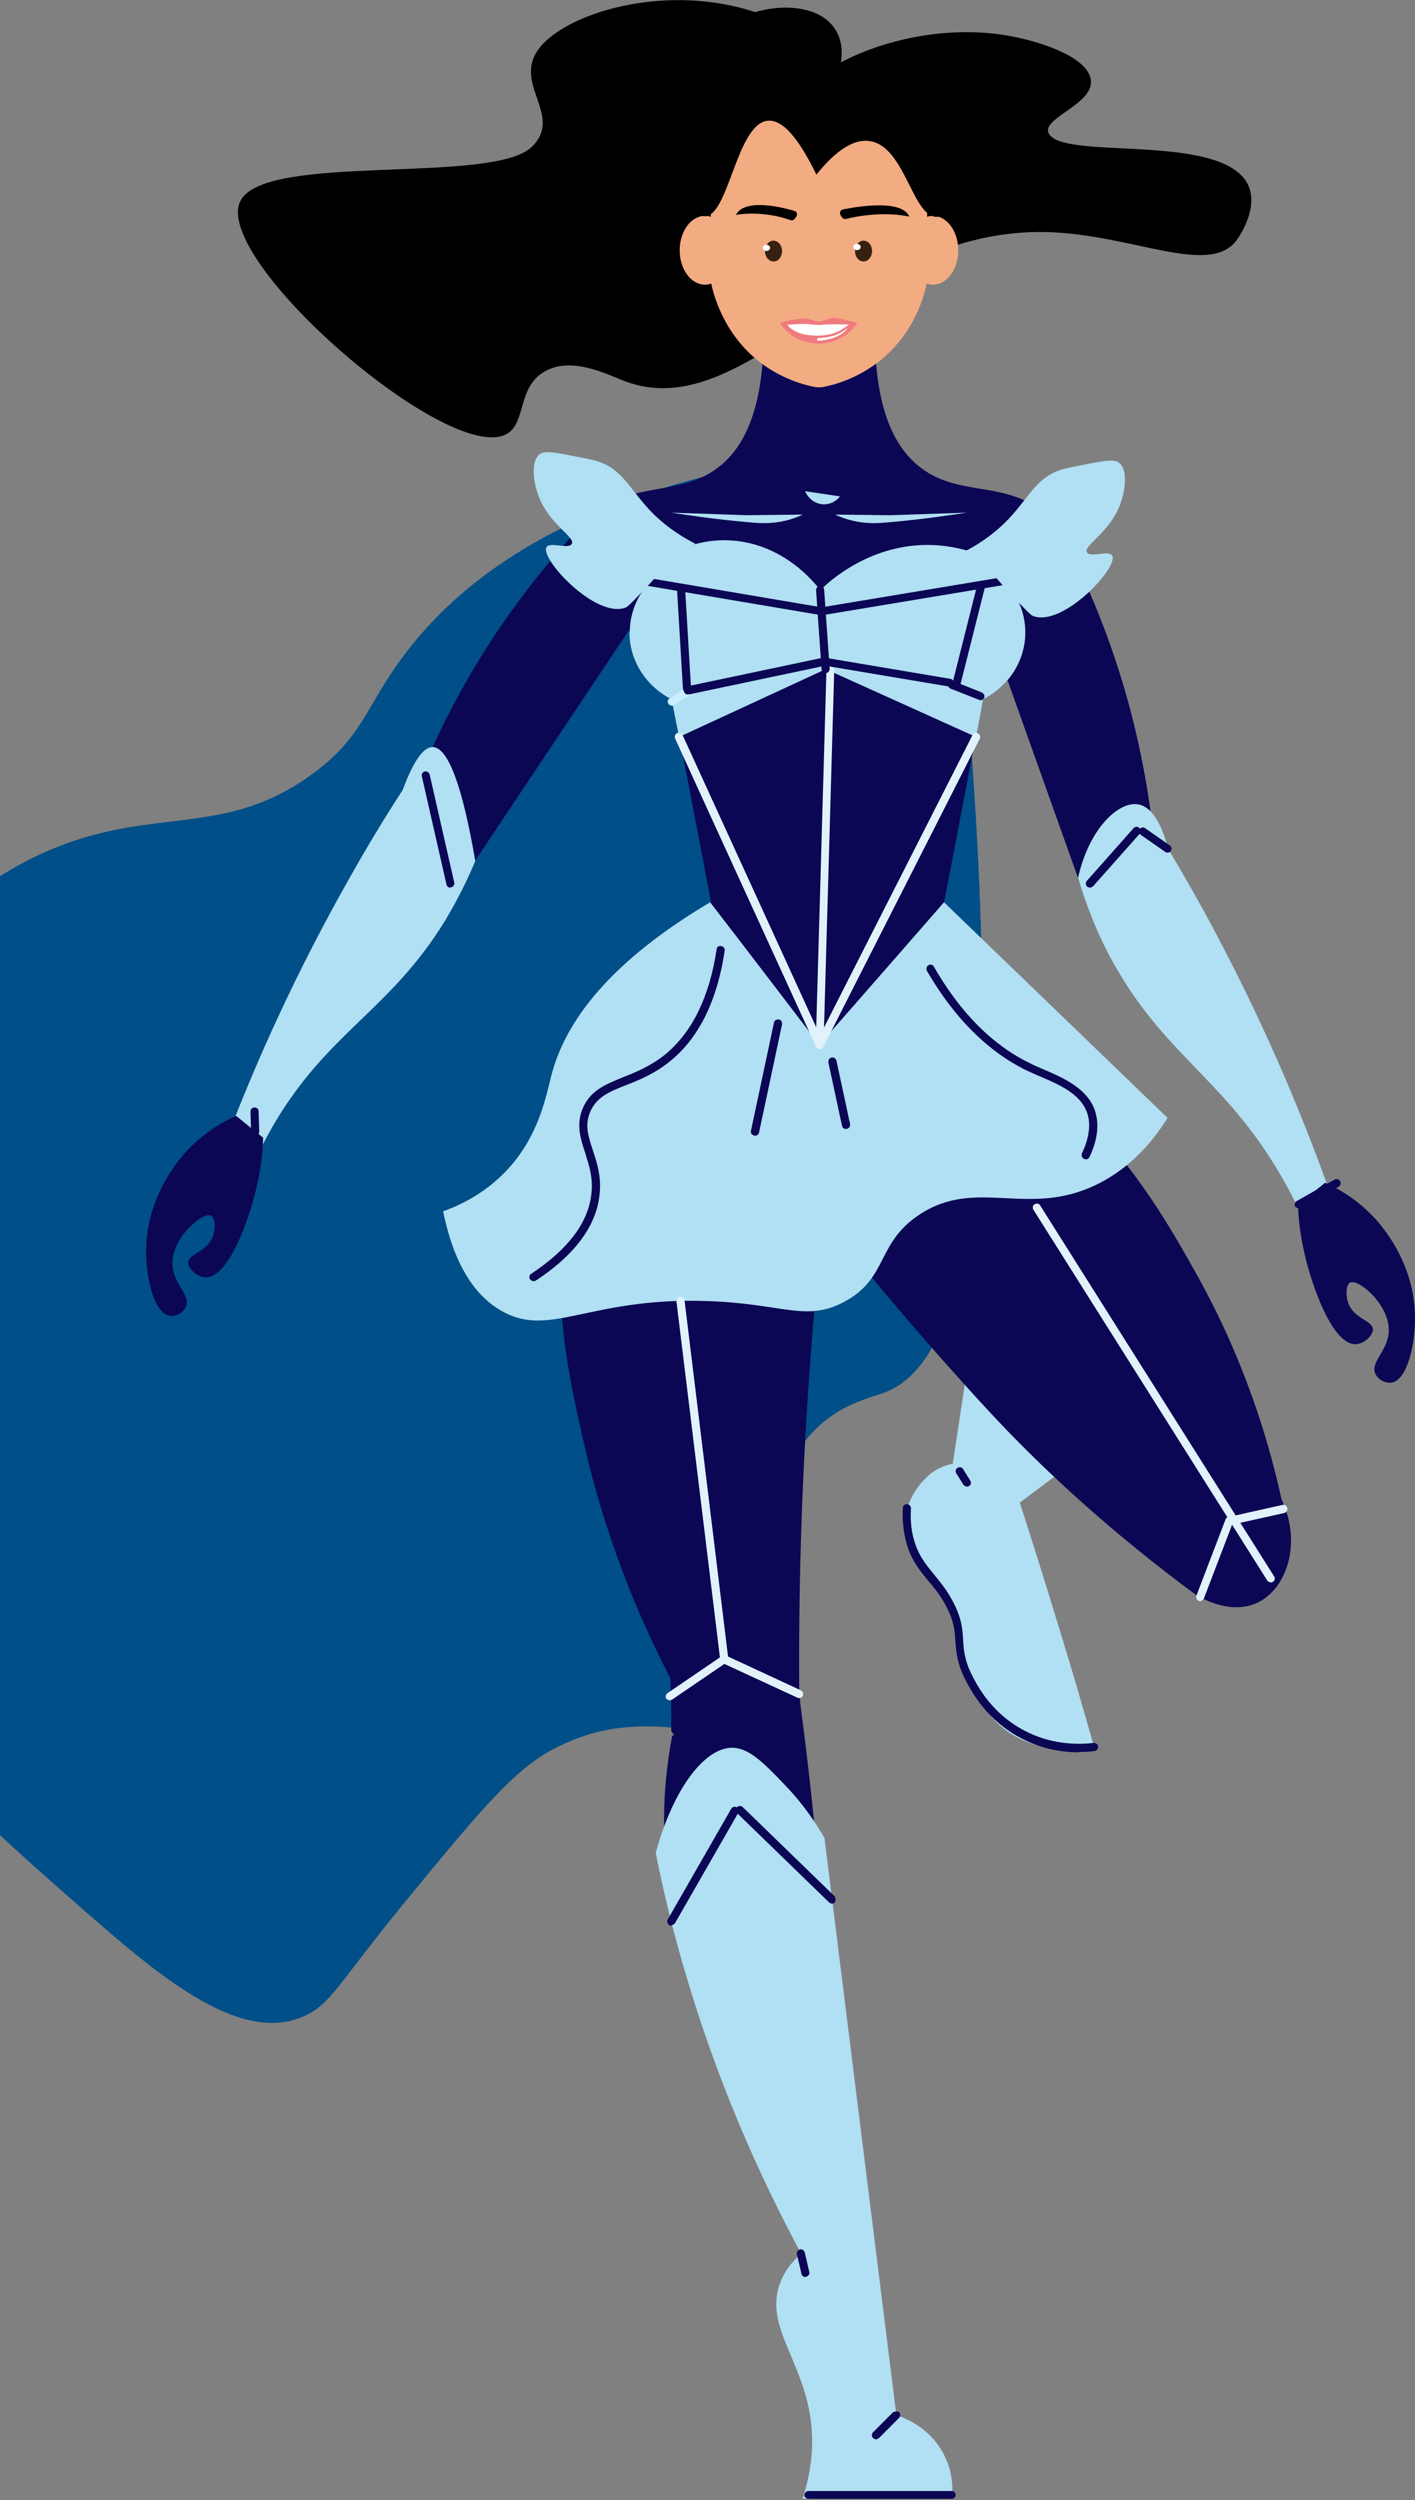 <svg width="359" height="634" viewBox="0 0 359 634" fill="none" xmlns="http://www.w3.org/2000/svg">
<rect x="0" y="0" width="359" height="634" fill="#808080" stroke="none"/>
<g clip-path="url(#clip0_1635_5323)">
<path d="M239.998 122.097C259.557 295.758 244.929 345.246 224.63 353.069C220.685 354.551 212.631 356.115 205.892 363.526C187.154 384.194 210.576 417.873 195.126 433.929C183.291 446.281 166.115 430.059 140.391 443.564C130.365 448.833 121.489 459.538 103.82 481.03C85 503.839 84.014 508.697 76.042 511.743C59.934 517.919 39.47 500.38 20.979 484.159C-11.894 455.339 -36.878 433.435 -42.138 395.805C-46.987 361.303 -10.579 339.811 -22.003 320.049C-28.002 309.592 -38.358 312.885 -43.617 303.004C-54.63 282.171 -27.345 231.777 13.829 215.062C40.456 204.275 57.797 212.756 80.562 195.3C92.232 186.324 92.972 178.831 102.505 166.15C114.339 150.423 135.789 131.813 178.36 120.944L239.998 122.014V122.097Z" fill="#004F88"/>
<path d="M210.576 17.357C223.068 9.863 240.409 6.487 255.202 8.958C263.338 10.275 275.255 14.145 276.652 19.744C278.378 26.414 263.503 29.955 266.215 34.072C270.077 39.919 301.554 34.978 313.224 43.047C315.114 44.365 316.264 45.847 316.84 47.329C319.059 52.846 314.867 59.434 313.552 61.163C306.485 70.056 287.171 59.434 265.639 58.857C217.151 57.622 189.784 108.51 158.472 96.653C153.952 94.924 144.912 90.23 138.091 94.265C131.434 98.135 133.406 106.616 129.051 109.745C115.326 119.462 53.031 65.445 61.085 50.788C67.742 38.683 125.106 46.918 134.968 37.201C143.761 28.555 127.489 19.991 138.995 9.946C145.98 3.852 160.609 -0.759 176.059 0.147C192.25 1.135 206.221 7.969 210.659 17.357H210.576Z" fill="black"/>
<path d="M279.775 365.338C272.79 370.608 265.722 375.795 258.736 381.065C263.503 395.805 268.187 410.956 272.79 426.354C274.433 432.036 276.077 437.635 277.639 443.234C273.858 443.811 262.681 444.964 254.381 438.129C251.751 435.988 250.189 433.6 249.039 431.871C244.19 424.625 244.847 418.943 242.382 411.944C236.711 396.299 227.589 391.276 230.137 382.63C232.027 376.29 236.876 373.161 236.876 373.161C238.766 371.925 240.492 371.431 241.724 371.184L251.258 308.439L279.858 365.42L279.775 365.338Z" fill="#B1DFF3"/>
<path d="M202.77 429.565C192.004 428.495 181.238 427.425 170.472 426.354C158.308 403.133 151.98 382.383 148.529 367.644C143.515 346.152 138.502 322.767 145.817 294.935C148.446 284.807 152.063 276.902 154.775 271.549C169.485 277.56 184.854 285.054 200.551 294.194C203.756 296.088 206.879 297.981 209.92 299.875C208.029 315.932 206.386 332.648 205.235 350.022C203.263 377.936 202.605 404.533 202.77 429.483V429.565Z" fill="#0B0754"/>
<path d="M303.525 404.533C304.347 405.027 312.154 409.721 319.058 406.427C326.454 402.886 330.399 391.358 325.139 380.242C319.551 354.716 310.429 335.283 303.279 322.602C294.239 306.463 281.007 283.489 254.462 266.691C249.12 263.315 244.435 260.927 241.23 259.445C217.726 268.008 202.686 283.077 203.755 296.911C203.919 299.463 204.741 302.757 207.124 306.38C215.096 316.673 227.013 331.413 242.545 348.705C246.326 352.904 250.599 357.68 255.612 362.868C266.05 373.654 281.747 388.476 303.525 404.533Z" fill="#0B0754"/>
<path d="M202.852 428.989C204.003 438.705 196.442 447.104 187.648 448.093C180.909 448.916 174.006 445.293 170.307 438.952C170.307 436.4 170.307 433.682 170.225 430.965C170.225 428.413 170.061 425.942 169.896 423.554C170.307 422.813 174.827 414.661 183.785 413.755C192.333 412.932 201.784 419.108 202.852 428.989Z" fill="#0B0754"/>
<path d="M218.548 584.599L204.576 582.705C204.33 579.74 203.755 575.047 202.768 569.365C195.125 525.641 174.662 510.408 169.566 475.906C168.334 467.754 167.594 455.567 170.553 440.169C181.319 437.205 192.167 434.158 202.933 431.194C207.206 463.307 209.014 488.34 209.836 505.879C210.329 515.595 210.905 531.981 213.781 554.296C215.425 567.059 217.233 577.517 218.548 584.599Z" fill="#0B0754"/>
<path d="M149.432 297.487C159.294 301.522 171.786 305.639 186.579 308.027C194.715 309.427 202.193 310.003 208.932 310.168C209.261 306.298 210.494 306.298 210.823 310.168C217.397 310.168 224.958 309.674 233.177 308.027C254.051 304.075 269.83 295.264 279.775 288.347C272.789 276.16 264.653 263.233 255.284 250.058C250.024 242.565 244.682 235.565 239.505 228.896C242.217 214.98 244.847 200.981 247.559 186.901C248.216 183.689 248.791 180.56 249.449 177.349C255.777 174.138 260.133 167.715 260.133 160.386C260.133 155.528 258.242 151.082 255.12 147.705C255.366 146.635 255.53 145.565 255.777 144.494C256.434 141.036 257.174 137.577 257.832 134.037C255.284 131.072 251.668 127.696 246.408 125.061C240.984 122.344 235.396 121.356 230.382 121.356C220.192 121.356 211.891 125.226 210.083 126.049C207.042 124.732 189.948 116.827 173.511 124.979C168.334 127.614 164.636 130.99 162.17 133.954C162.828 137.495 163.485 140.953 164.225 144.412C164.389 145.482 164.553 146.553 164.8 147.623C161.677 151.082 159.787 155.446 159.787 160.304C159.787 167.632 164.142 174.055 170.471 177.267C171.128 180.478 171.703 183.607 172.361 186.818C175.073 200.817 177.703 214.815 180.415 228.813C175.402 234.166 169.649 241.165 164.636 249.975C153.787 268.503 150.664 286.206 149.596 297.487H149.432Z" fill="#0B0754"/>
<path d="M273.447 222.555C279.775 218.356 286.103 214.074 292.431 209.874C290.623 194.641 286.842 176.031 278.788 155.857C275.583 147.788 272.049 140.541 268.516 133.954C263.256 130.907 256.928 130.907 252.079 133.954C246.984 137.165 245.669 142.435 245.34 143.67C254.709 169.938 264.078 196.205 273.447 222.473V222.555Z" fill="#0B0754"/>
<path d="M119.517 219.838C114.421 214.156 109.244 208.557 104.148 202.875C109.573 188.548 117.791 171.42 130.529 153.881C135.625 146.882 140.802 140.624 145.815 135.189C151.65 133.542 157.814 135.025 161.759 139.224C165.868 143.588 165.95 149.023 165.95 150.258C150.5 173.479 134.967 196.617 119.517 219.838Z" fill="#0B0754"/>
<path d="M64.043 295.593C61.578 294.111 59.112 292.547 56.647 291.064C64.783 269.408 75.384 246.023 89.109 221.896C93.382 214.321 97.738 207.157 102.176 200.323C104.888 192.994 107.436 189.371 109.819 189.453C113.682 189.618 117.298 199.17 120.585 218.356C117.709 225.272 114.75 230.378 112.86 233.589C98.807 256.316 83.603 261.421 69.714 284.724C66.919 289.5 65.029 293.535 64.043 295.676V295.593Z" fill="#B1DFF3"/>
<path d="M331.551 311.568C334.098 310.086 336.564 308.686 339.112 307.204C331.551 285.301 321.689 261.668 308.704 237.13C304.677 229.472 300.485 222.144 296.294 215.144C296.048 214.156 293.993 205.098 288.98 204.028C284.049 202.958 276.406 209.792 273.529 222.555C276.899 234.166 281.337 242.565 284.706 247.999C297.773 269.244 312.484 275.419 326.291 300.452C329.003 305.31 330.729 309.427 331.633 311.568H331.551Z" fill="#B1DFF3"/>
<path d="M59.852 282.995C56.894 284.312 52.209 286.865 47.853 291.394C46.21 293.041 37.334 302.675 37.087 316.673C36.923 323.59 38.977 332.895 42.922 333.636C44.484 333.965 46.374 332.977 47.114 331.495C48.593 328.53 43.908 325.648 43.744 320.626C43.498 313.956 51.387 307.286 53.524 308.274C54.592 308.768 54.757 311.65 53.935 313.709C52.373 317.579 47.853 317.908 47.771 320.131C47.771 321.778 49.99 323.837 52.127 323.919C57.962 324.166 63.304 309.18 65.194 300.616C66.345 295.676 66.673 291.476 66.755 288.512L60.017 283.077L59.852 282.995Z" fill="#0B0754"/>
<path d="M336.235 299.958C339.194 301.275 343.879 303.828 348.234 308.357C349.878 310.003 358.754 319.637 359 333.636C359.165 340.553 357.11 349.857 353.165 350.598C351.604 350.928 349.714 349.94 348.974 348.458C347.495 345.493 352.179 342.611 352.343 337.588C352.59 330.919 344.7 324.249 342.564 325.237C341.495 325.731 341.331 328.613 342.153 330.671C343.714 334.542 348.234 334.871 348.316 337.094C348.316 338.741 346.097 340.8 343.961 340.882C338.126 341.129 332.784 326.143 330.894 317.579C329.743 312.638 329.414 308.439 329.332 305.475C331.551 303.663 333.852 301.851 336.071 300.04L336.235 299.958Z" fill="#0B0754"/>
<path d="M210.331 630.976C217.974 630.729 225.535 630.564 233.178 630.317C233.835 630.564 235.726 631.305 236.712 630.482C237.945 629.412 236.876 626.282 235.972 624.553C233.342 619.695 228.987 620.436 225.699 616.895C222.083 613.025 223.973 608.332 222.823 599.439C222.165 594.498 220.768 587.334 217.81 578.853C213.125 577.124 208.441 575.312 203.756 573.583C203.099 575.065 202.277 577.288 201.784 580.006C200.387 588.158 203.099 594.91 204.167 597.462C206.633 603.968 209.345 614.096 210.577 630.894L210.331 630.976Z" fill="#C9EEFF"/>
<path d="M140.639 147.376C185.1 147.129 229.479 146.882 273.94 146.552C273.036 142.024 271.064 135.93 266.133 131.154C256.189 121.52 243.779 126.296 233.753 118.721C228.411 114.768 222.822 106.698 222.082 88.995C221.425 88.995 220.768 88.912 220.028 88.83C216.001 88.583 211.892 88.254 207.865 88.007C203.838 88.254 199.729 88.583 195.702 88.83C195.044 88.83 194.387 88.912 193.647 88.995C192.907 106.698 187.319 114.768 181.977 118.721C171.951 126.214 159.952 121.685 149.597 131.154C144.173 136.095 141.789 142.518 140.639 147.294V147.376Z" fill="#0B0754"/>
<path d="M207.699 23.861C210.329 23.861 212.548 23.944 214.685 24.191C226.437 25.591 235.231 35.554 235.231 47.329V71.373C234.655 74.42 232.19 84.631 222.739 91.877C217.232 96.076 211.644 97.641 208.439 98.217C208.192 98.217 208.028 98.217 207.781 98.217C207.617 98.217 207.37 98.217 207.124 98.217C203.919 97.641 198.33 96.076 192.824 91.877C183.373 84.548 180.907 74.338 180.332 71.373V47.329C180.332 35.472 189.208 25.508 200.878 24.191C203.015 23.944 205.234 23.779 207.617 23.861H207.699Z" fill="#F3AB82"/>
<path d="M200.566 55.842C200.566 55.842 194.171 53.284 186.72 54.493C189.227 49.52 201.634 53.516 201.634 53.516C201.634 53.516 202.446 53.78 202.155 54.687C202.155 54.687 201.457 56.222 200.553 55.829L200.566 55.842Z" fill="black"/>
<path d="M214.696 55.512C214.696 55.512 222.844 53.274 230.699 54.935C228.599 49.819 213.826 53.126 213.826 53.126C213.826 53.126 212.925 53.34 213.129 54.263C213.129 54.263 213.681 55.838 214.71 55.501L214.696 55.512Z" fill="black"/>
<path d="M230.301 63.469C230.301 68.327 233.177 72.197 236.711 72.197C240.245 72.197 243.121 68.245 243.121 63.469C243.121 58.693 240.245 54.74 236.711 54.74C233.177 54.74 230.301 58.693 230.301 63.469Z" fill="#F3AB82"/>
<path d="M178.854 72.197C182.394 72.197 185.264 68.289 185.264 63.469C185.264 58.648 182.394 54.74 178.854 54.74C175.313 54.74 172.443 58.648 172.443 63.469C172.443 68.289 175.313 72.197 178.854 72.197Z" fill="#F3AB82"/>
<path d="M213.124 125.884C211.891 127.449 209.919 128.19 208.028 127.778C205.316 127.202 204.33 124.732 204.248 124.567L213.124 125.884Z" fill="#B1DFF3"/>
<path d="M203.673 130.496C203.016 130.825 202.03 131.237 200.715 131.648C196.441 132.966 192.907 132.719 190.36 132.472C181.319 131.731 173.019 130.413 170.225 130.001L189.62 130.66L203.673 130.496Z" fill="#B1DFF3"/>
<path d="M211.891 130.496C212.548 130.825 213.534 131.237 214.849 131.648C219.123 132.966 222.657 132.719 225.204 132.472C234.245 131.731 242.545 130.413 245.339 130.001L225.944 130.66L211.891 130.496Z" fill="#B1DFF3"/>
<path d="M112.449 307.286C115.655 323.014 121.983 329.272 126.749 332.154C139.241 339.729 148.857 329.025 178.936 329.93C198.66 330.507 204.33 335.365 214.11 330.177C225.452 324.166 222.246 315.273 233.259 308.027C247.888 298.393 260.955 309.098 278.624 300.205C287.664 295.676 293.171 288.43 296.212 283.489C277.309 265.291 258.407 247.011 239.505 228.813C228.985 240.835 218.466 252.94 207.864 264.962C198.66 252.94 189.455 240.835 180.169 228.813C152.144 245.447 143.022 261.009 139.981 272.373C138.584 277.643 136.776 288.594 127.818 297.57C122.476 302.922 116.559 305.722 112.367 307.204L112.449 307.286Z" fill="#B1DFF3"/>
<path d="M159.705 160.386C159.705 167.715 164.061 174.138 170.389 177.349C171.046 180.56 171.622 183.689 172.279 186.901C184.689 181.137 197.099 175.455 209.508 169.691C222.247 175.455 234.903 181.137 247.641 186.901C247.641 186.736 248.545 182.289 248.545 182.125C248.874 180.56 249.121 178.913 249.449 177.349C255.778 174.138 260.133 167.715 260.133 160.386C260.133 155.528 258.243 151.082 255.12 147.705C255.367 146.635 255.531 145.565 255.778 144.494C252.572 142.353 245.998 138.648 236.958 138.236C220.932 137.495 210.084 147.705 208.111 149.682C207.125 148.364 198.66 137.166 184.031 137.001C173.348 136.919 166.115 142.847 164.225 144.494C164.225 144.988 164.39 145.565 164.472 146.059C164.554 146.553 164.636 147.129 164.8 147.623C161.677 151.081 159.787 155.446 159.787 160.304L159.705 160.386Z" fill="#B1DFF3"/>
<path d="M207.946 266.032C207.371 266.032 206.878 265.538 206.96 264.962L209.672 170.103C209.672 169.526 210.165 169.115 210.658 169.115C211.234 169.115 211.727 169.609 211.645 170.185L208.933 265.044C208.933 265.62 208.439 266.032 207.946 266.032Z" fill="#E2F2FA"/>
<path d="M207.946 266.032C207.946 266.032 207.618 266.032 207.453 265.95C206.96 265.703 206.714 265.044 207.042 264.55L246.737 186.407C246.983 185.913 247.641 185.666 248.134 185.995C248.627 186.242 248.874 186.901 248.545 187.395L208.85 265.538C208.85 265.538 208.275 266.115 207.946 266.115V266.032Z" fill="#E2F2FA"/>
<path d="M207.946 266.032C207.946 266.032 207.206 265.785 207.042 265.456L171.292 187.312C171.045 186.818 171.292 186.16 171.785 185.913C172.278 185.666 172.936 185.913 173.182 186.407L208.932 264.55C209.179 265.044 208.932 265.703 208.439 265.95C208.275 265.95 208.192 266.032 208.028 266.032H207.946Z" fill="#E2F2FA"/>
<path d="M183.702 421.743C183.209 421.743 182.716 421.331 182.716 420.837L171.621 330.013C171.621 329.436 171.95 328.942 172.525 328.86C173.018 328.86 173.593 329.189 173.676 329.766L184.77 420.59C184.77 421.166 184.442 421.66 183.866 421.743H183.702Z" fill="#E2F2FA"/>
<path d="M202.769 430.636C202.769 430.636 202.44 430.636 202.358 430.553L183.291 421.743C182.798 421.496 182.551 420.919 182.798 420.343C183.044 419.849 183.62 419.602 184.195 419.849L203.179 428.66C203.673 428.907 203.919 429.483 203.673 430.059C203.508 430.471 203.097 430.636 202.769 430.636Z" fill="#E2F2FA"/>
<path d="M169.895 431.212C169.895 431.212 169.238 431.048 169.073 430.801C168.745 430.307 168.909 429.73 169.32 429.401L183.209 419.931C183.702 419.602 184.277 419.767 184.606 420.178C184.935 420.672 184.77 421.249 184.359 421.578L170.47 431.048C170.47 431.048 170.06 431.212 169.895 431.212Z" fill="#E2F2FA"/>
<path d="M322.429 401.322C322.429 401.322 321.772 401.157 321.525 400.828L262.189 306.792C261.86 306.298 262.024 305.639 262.517 305.392C263.01 305.063 263.668 305.227 263.914 305.721L323.251 399.757C323.58 400.251 323.415 400.91 322.922 401.157C322.758 401.239 322.593 401.322 322.347 401.322H322.429Z" fill="#E2F2FA"/>
<path d="M304.512 406.098C303.608 405.851 303.362 405.192 303.526 404.698L310.923 385.347C311.087 384.771 311.744 384.524 312.237 384.771C312.731 384.935 313.059 385.594 312.813 386.088L305.416 405.439C305.416 405.439 304.841 406.098 304.43 406.098H304.512Z" fill="#E2F2FA"/>
<path d="M311.909 386.747C311.416 386.747 311.005 386.417 310.923 385.923C310.84 385.347 311.169 384.853 311.744 384.688L325.387 381.642C325.962 381.477 326.455 381.889 326.62 382.465C326.702 383.041 326.373 383.535 325.798 383.7L312.155 386.747C312.155 386.747 311.991 386.747 311.909 386.747Z" fill="#E2F2FA"/>
<path d="M203.59 633.694C216.247 633.364 228.903 633.035 241.559 632.706C241.724 630.812 241.724 626.447 239.176 621.919C235.478 615.167 228.903 612.943 227.424 612.532C221.342 563.702 215.26 514.873 209.179 466.126C207.207 462.667 204.166 457.974 199.563 453.116C194.222 447.516 190.359 443.481 186.168 443.234C178.853 442.823 170.717 453.774 166.361 469.914C167.348 474.772 168.416 479.712 169.649 484.735C177.867 517.919 189.948 546.822 203.262 571.525C201.454 573.089 198.988 575.724 197.755 579.43C193.893 590.711 204.905 599.604 205.974 616.566C206.22 620.684 205.974 626.53 203.59 633.776V633.694Z" fill="#B1DFF3"/>
<path d="M204.33 577.453C203.837 577.453 203.426 577.124 203.344 576.63L202.193 571.689C202.029 571.113 202.44 570.619 202.933 570.454C203.508 570.289 204.001 570.701 204.165 571.195L205.316 576.136C205.48 576.712 205.069 577.206 204.576 577.371C204.576 577.371 204.412 577.371 204.33 577.371V577.453Z" fill="#0B0754"/>
<path d="M241.478 633.693H205.07C204.495 633.693 204.084 633.199 204.084 632.705C204.084 632.211 204.577 631.717 205.07 631.717H241.478C242.053 631.717 242.464 632.211 242.464 632.705C242.464 633.199 241.971 633.693 241.478 633.693Z" fill="#0B0754"/>
<path d="M222.247 618.625C222.247 618.625 221.754 618.542 221.507 618.295C221.096 617.884 221.096 617.225 221.507 616.813L226.603 611.708C226.603 611.708 227.671 611.296 228.082 611.708C228.493 612.12 228.493 612.778 228.082 613.19L222.987 618.295C222.987 618.295 222.494 618.625 222.247 618.625Z" fill="#0B0754"/>
<path d="M211.069 482.759C211.069 482.759 210.576 482.677 210.329 482.43L186.989 459.785C186.989 459.785 186.578 458.715 186.989 458.303C187.4 457.891 188.058 457.891 188.469 458.303L211.809 480.947C211.809 480.947 212.22 482.018 211.809 482.43C211.644 482.677 211.316 482.759 211.069 482.759Z" fill="#0B0754"/>
<path d="M170.306 488.358C170.306 488.358 169.978 488.358 169.813 488.193C169.32 487.946 169.156 487.288 169.402 486.794L185.51 458.715C185.757 458.221 186.414 458.056 186.907 458.303C187.401 458.55 187.565 459.209 187.318 459.703L171.21 487.782C171.21 487.782 170.635 488.276 170.306 488.276V488.358Z" fill="#0B0754"/>
<path d="M245.34 377.03C245.34 377.03 244.683 376.866 244.436 376.536L242.628 373.654C242.299 373.16 242.464 372.502 242.957 372.255C243.45 371.925 244.107 372.09 244.354 372.584L246.162 375.466C246.491 375.96 246.326 376.619 245.833 376.866C245.669 376.948 245.504 377.03 245.258 377.03H245.34Z" fill="#0B0754"/>
<path d="M273.693 444.387C269.502 444.387 264.242 443.564 258.982 440.764C250.517 436.317 246.737 429.318 245.504 427.095C242.792 422.237 242.628 419.108 242.381 416.143C242.217 413.261 241.97 410.626 239.505 406.345C238.19 404.039 236.793 402.392 235.396 400.745C233.095 397.946 230.876 395.228 229.725 390.37C229.15 387.817 228.903 385.182 229.068 382.465C229.068 381.889 229.478 381.395 230.136 381.477C230.711 381.477 231.122 381.971 231.122 382.547C230.958 385.018 231.122 387.488 231.697 389.794C232.766 394.158 234.738 396.546 236.957 399.263C238.354 400.992 239.834 402.722 241.231 405.192C243.943 409.885 244.189 412.932 244.354 415.896C244.518 418.778 244.765 421.578 247.23 426.025C248.381 428.165 251.997 434.753 259.886 438.87C266.625 442.411 273.118 442.493 277.474 441.999C278.049 441.999 278.542 442.328 278.624 442.905C278.624 443.481 278.295 443.975 277.72 444.058C276.487 444.222 275.173 444.305 273.693 444.305V444.387Z" fill="#0B0754"/>
<path d="M275.418 293.946C275.418 293.946 275.09 293.946 275.007 293.864C274.514 293.617 274.268 293.041 274.514 292.464C276.322 288.594 276.815 285.136 275.829 282.254C274.186 277.478 269.008 275.172 263.995 273.031C262.762 272.537 261.611 271.961 260.461 271.467C250.681 266.691 242.134 258.21 235.148 246.188C234.902 245.694 235.066 245.035 235.559 244.788C236.052 244.458 236.71 244.623 236.956 245.199C243.696 256.892 251.914 265.126 261.365 269.655C262.433 270.232 263.666 270.726 264.817 271.22C269.994 273.443 275.911 276.078 277.802 281.677C278.952 285.136 278.459 289.088 276.404 293.452C276.24 293.782 275.829 294.029 275.5 294.029L275.418 293.946Z" fill="#0B0754"/>
<path d="M135.296 324.907C135.296 324.907 134.638 324.743 134.474 324.413C134.145 323.919 134.309 323.26 134.803 323.013C144.007 316.92 149.102 310.25 150.006 303.086C150.582 298.805 149.431 295.511 148.445 292.3C147.212 288.594 146.144 285.136 147.87 281.019C149.842 276.49 153.623 275.008 158.06 273.196C161.348 271.878 165.046 270.396 168.744 267.432C175.565 261.833 180.003 252.857 181.811 240.753C181.811 240.176 182.387 239.765 182.962 239.929C183.537 240.012 183.948 240.506 183.866 241.082C181.976 253.763 177.291 263.232 170.059 269.079C166.114 272.29 162.252 273.855 158.882 275.172C154.691 276.819 151.404 278.137 149.76 281.924C148.281 285.3 149.267 288.265 150.417 291.723C151.486 294.934 152.718 298.64 152.061 303.416C151.075 311.156 145.651 318.402 135.953 324.743C135.789 324.825 135.542 324.907 135.378 324.907H135.296Z" fill="#0B0754"/>
<path d="M191.51 288.018C190.771 287.853 190.36 287.359 190.524 286.783L196.359 259.362C196.441 258.786 197.017 258.457 197.592 258.539C198.167 258.621 198.496 259.198 198.414 259.774L192.579 287.194C192.497 287.688 192.086 288.018 191.593 288.018H191.51Z" fill="#0B0754"/>
<path d="M214.603 286.289C214.11 286.289 213.699 285.959 213.617 285.465L210.165 269.408C210.083 268.832 210.411 268.338 210.987 268.173C211.562 268.091 212.055 268.42 212.219 268.997L215.671 285.053C215.753 285.63 215.425 286.124 214.849 286.289C214.849 286.289 214.685 286.289 214.603 286.289Z" fill="#0B0754"/>
<path d="M209.426 170.679C208.933 170.679 208.44 170.267 208.44 169.691L207.043 149.682C207.043 149.105 207.454 148.611 208.029 148.611C208.522 148.446 209.098 149.023 209.098 149.599L210.495 169.609C210.495 170.185 210.084 170.679 209.508 170.679H209.426Z" fill="#0B0754"/>
<path d="M248.71 177.596L241.149 174.631C240.656 174.384 240.328 173.808 240.574 173.314C240.821 172.82 241.396 172.573 241.889 172.738L249.121 175.62C249.614 175.867 249.943 176.443 249.696 176.937C249.532 177.349 249.121 177.596 248.71 177.596Z" fill="#0B0754"/>
<path d="M170.472 178.996C170.472 178.996 169.814 178.831 169.568 178.502C169.239 178.007 169.403 177.349 169.896 177.102L174.416 174.22C174.909 173.89 175.567 174.055 175.813 174.549C176.142 175.043 175.978 175.702 175.485 175.949L170.965 178.831C170.965 178.831 170.636 178.996 170.389 178.996H170.472Z" fill="#C9EEFF"/>
<path d="M208.44 156.022C207.947 156.022 207.536 155.693 207.454 155.199C207.372 154.622 207.7 154.128 208.276 154.046L253.805 146.47C254.298 146.388 254.874 146.8 254.956 147.294C255.038 147.87 254.709 148.364 254.134 148.446L208.604 156.022H208.44Z" fill="#0B0754"/>
<path d="M208.439 156.022L164.553 148.611C163.978 148.529 163.649 147.952 163.731 147.458C163.813 146.882 164.307 146.47 164.882 146.635L208.603 154.046C209.179 154.128 209.507 154.704 209.425 155.198C209.343 155.692 208.932 156.022 208.439 156.022Z" fill="#0B0754"/>
<path d="M242.711 174.302C241.889 174.137 241.56 173.561 241.725 172.985L247.888 148.529C248.053 147.952 248.628 147.623 249.121 147.788C249.697 147.952 250.025 148.529 249.861 149.023L243.697 173.479C243.615 173.973 243.204 174.22 242.711 174.22V174.302Z" fill="#0B0754"/>
<path d="M174.251 175.537C173.675 175.537 173.264 175.125 173.264 174.549L171.785 149.764C171.785 149.187 172.196 148.693 172.771 148.693C173.347 148.693 173.84 149.105 173.84 149.681L175.319 174.467C175.319 175.043 174.908 175.537 174.333 175.537H174.251Z" fill="#0B0754"/>
<path d="M240.985 174.137L209.098 168.785C208.523 168.703 208.194 168.126 208.276 167.632C208.358 167.056 208.851 166.727 209.427 166.809L241.15 172.161C241.725 172.244 242.054 172.82 241.971 173.314C241.889 173.808 241.478 174.137 240.985 174.137Z" fill="#0B0754"/>
<path d="M174.499 176.114C174.006 176.114 173.595 175.784 173.512 175.29C173.43 174.714 173.759 174.22 174.334 174.055L209.098 166.727C209.673 166.644 210.166 166.974 210.331 167.55C210.413 168.126 210.084 168.621 209.509 168.785L174.745 176.114C174.745 176.114 174.581 176.114 174.499 176.114Z" fill="#0B0754"/>
<path d="M244.354 140.047C249.285 137.577 252.654 134.777 254.791 132.719C260.79 126.873 262.434 121.438 268.926 119.215C269.913 118.885 271.31 118.556 273.94 118.062C279.692 116.909 282.569 116.333 283.884 117.321C286.267 119.132 285.445 124.485 284.295 127.614C281.665 135.107 274.844 138.236 275.748 140.047C276.487 141.53 281.254 139.471 282.158 140.871C283.966 143.753 269.584 159.233 262.023 156.187C261.448 155.94 260.297 154.704 257.832 152.152C253.312 147.458 252.325 145.647 249.285 143.259C248.134 142.353 246.49 141.2 244.436 140.047H244.354Z" fill="#B1DFF3"/>
<path d="M176.47 137.907C171.539 135.436 168.169 132.637 166.032 130.578C160.033 124.732 158.389 119.297 151.897 117.074C150.911 116.744 149.513 116.415 146.884 115.921C141.131 114.768 138.254 114.192 136.939 115.18C134.556 116.991 135.378 122.344 136.528 125.473C139.158 132.966 145.98 136.095 145.076 137.907C144.336 139.389 139.569 137.33 138.665 138.73C136.857 141.612 151.239 157.092 158.8 154.046C159.375 153.799 160.526 152.564 162.992 150.011C167.512 145.317 168.498 143.506 171.539 141.118C172.689 140.212 174.333 139.059 176.387 137.907H176.47Z" fill="#B1DFF3"/>
<path d="M296.212 216.215C296.212 216.215 295.801 216.215 295.637 216.05L289.391 211.686C288.898 211.356 288.816 210.698 289.144 210.286C289.473 209.792 290.131 209.71 290.542 210.039L296.788 214.403C297.281 214.732 297.363 215.391 297.034 215.803C296.87 216.132 296.541 216.215 296.212 216.215Z" fill="#0B0754"/>
<path d="M276.488 225.108C276.488 225.108 275.995 225.025 275.831 224.861C275.42 224.449 275.338 223.873 275.749 223.379L287.583 210.039C287.994 209.627 288.651 209.545 289.062 209.957C289.473 210.368 289.555 210.945 289.145 211.439L277.31 224.778C277.31 224.778 276.817 225.108 276.571 225.108H276.488Z" fill="#0B0754"/>
<path d="M114.257 225.108C113.764 225.108 113.353 224.778 113.271 224.284L107.025 196.864C106.861 196.288 107.272 195.794 107.765 195.629C108.34 195.546 108.833 195.876 108.997 196.37L115.243 223.79C115.408 224.367 114.997 224.861 114.504 225.025C114.504 225.025 114.339 225.025 114.257 225.025V225.108Z" fill="#0B0754"/>
<path d="M64.701 288.018C64.126 288.018 63.715 287.606 63.715 287.03L63.551 281.924C63.551 281.348 63.962 280.854 64.537 280.854C65.194 280.854 65.605 281.266 65.605 281.842L65.77 286.947C65.77 287.524 65.359 288.018 64.784 288.018H64.701Z" fill="#0B0754"/>
<path d="M329.496 306.463C329.496 306.463 328.756 306.298 328.592 305.968C328.345 305.474 328.51 304.816 329.003 304.569L338.618 299.134C339.111 298.887 339.769 299.052 340.015 299.546C340.262 300.04 340.098 300.699 339.604 300.946L329.989 306.38C329.989 306.38 329.66 306.545 329.496 306.545V306.463Z" fill="#0B0754"/>
<path d="M265.229 21.474C264.9 15.216 249.861 8.793 236.465 9.946C222.658 11.098 213.618 19.909 210.741 22.956C211.152 22.215 215.754 14.31 212.221 7.969C208.276 0.888 197.263 1.053 190.771 3.358C189.62 3.77 185.675 5.252 181.073 10.44C172.526 19.909 170.636 31.602 170.143 38.025C173.594 51.282 176.553 54.823 178.854 54.823C184.853 54.823 186.908 31.355 194.798 30.614C199.236 30.202 203.591 37.036 207.125 44.283C210.33 40.33 215.508 34.896 220.768 35.801C229.643 37.201 231.534 55.152 237.697 54.987C240.903 54.905 240.82 48.4 246.162 40.248C254.545 27.485 265.475 26.991 265.229 21.556V21.474Z" fill="black"/>
</g>
<path d="M194.09 63.692C194.09 65.145 195.073 66.323 196.267 66.313C197.461 66.313 198.421 65.125 198.41 63.663C198.41 62.21 197.426 61.032 196.232 61.032C195.038 61.032 194.078 62.22 194.09 63.682V63.692Z" fill="#362010"/>
<path d="M195.389 62.858C195.389 63.29 194.967 63.643 194.452 63.643C193.937 63.643 193.516 63.29 193.516 62.858C193.516 62.426 193.937 62.072 194.452 62.072C194.967 62.072 195.389 62.426 195.389 62.858Z" fill="white"/>
<path d="M221.248 63.692C221.236 65.145 220.264 66.323 219.07 66.313C217.876 66.313 216.916 65.125 216.928 63.663C216.928 62.21 217.911 61.032 219.105 61.032C220.299 61.032 221.259 62.22 221.248 63.682V63.692Z" fill="#362010"/>
<path d="M216.494 62.637C216.494 63.069 216.916 63.422 217.431 63.422C217.946 63.422 218.367 63.069 218.367 62.637C218.367 62.205 217.946 61.852 217.431 61.852C216.916 61.852 216.494 62.205 216.494 62.637Z" fill="white"/>
<path d="M199.771 82.062C199.789 83.758 203.266 85.145 207.566 85.145C211.865 85.145 215.343 83.769 215.36 82.062H199.771Z" fill="white"/>
<path d="M215.344 82.323C217.177 82.015 217.468 81.884 217.468 81.884C217.468 81.884 216.201 81.517 214.402 81.137C209.811 79.797 210.119 81.529 207.687 81.529C206.471 81.552 205.237 80.627 204.09 80.746C202.942 80.841 201.88 80.983 200.955 81.149C199.122 81.457 197.889 81.884 197.889 81.884C197.889 81.884 197.906 82.086 199.739 82.394C199.739 82.394 203.336 82.003 205.58 82.24C205.58 82.24 207.653 82.596 209.057 82.299C209.057 82.299 212.826 82.157 215.327 82.323" fill="#EF7B7F"/>
<path d="M215.943 81.884C214.144 83.165 212.192 85.145 207.138 85.133C207.138 85.133 201.331 85.323 199.43 81.884H197.871C197.922 81.967 197.957 82.05 198.025 82.145C198.419 82.631 198.762 83.212 199.344 83.734C199.635 83.995 199.927 84.279 200.235 84.552C200.543 84.837 200.972 85.062 201.348 85.323L201.948 85.702L202.65 86.023C203.147 86.236 203.541 86.485 204.192 86.615C204.774 86.758 205.443 86.948 205.974 87.007L206.744 87.078L207.121 87.114L207.31 87.137H207.412L207.669 87.161L209.485 87.007C210.085 86.924 210.633 86.746 211.181 86.615C211.763 86.497 212.209 86.236 212.688 86.034L213.391 85.714L213.99 85.335C214.367 85.074 214.795 84.849 215.104 84.564C215.412 84.291 215.703 84.007 215.995 83.746C216.594 83.224 216.92 82.643 217.314 82.145C217.382 82.062 217.416 81.979 217.468 81.896H215.943V81.884Z" fill="#EF7B7F"/>
<path d="M207.738 86.437C214.059 85.785 214.933 83.153 214.933 83.153C212.346 85.785 207.652 85.714 207.652 85.714C207.652 85.714 207.241 85.761 207.275 86.129C207.275 86.129 207.413 86.473 207.738 86.449V86.437Z" fill="white"/>
<defs>
<clipPath id="clip0_1635_5323">
<rect width="405" height="633.629" fill="white" transform="translate(-46 0.064)"/>
</clipPath>
</defs>
</svg>
